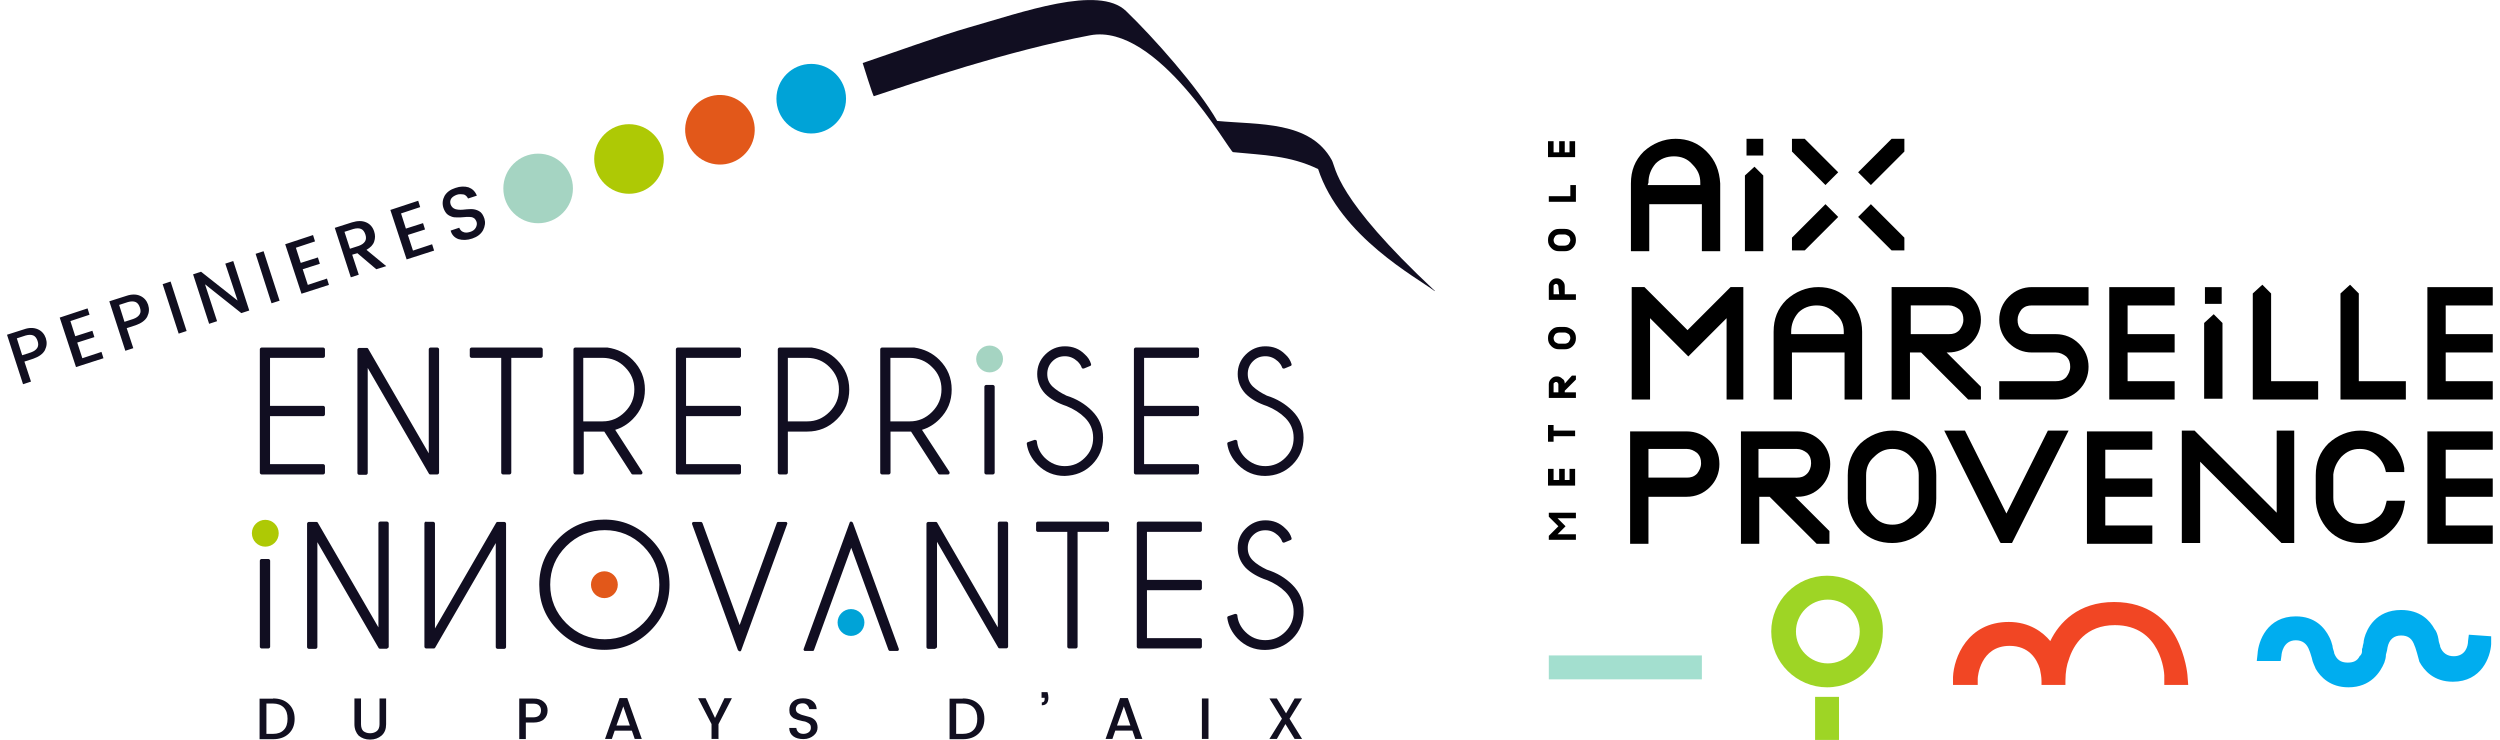 <svg enable-background="new 0 0 2000 595" height="71" viewBox="0 0 2000 595" width="240" xmlns="http://www.w3.org/2000/svg"><path d="m1148.8 234.1c-80.9-75.6-79.5-99.1-83-105.3-17.5-31.7-58.6-28.3-92.2-31.5-15.6-27.1-51.2-67.1-73.3-88.4-22.1-21.4-83.7 1.1-126.9 13.3-21.8 6.2-62.3 20.9-85 28.5 0 0 8.3 26.9 9 26.7 34-11.3 107.6-36.5 174-49 54.5-10.3 112.2 93.8 114.9 94 24.8 2.5 45.3 2.5 68.5 13.6 17.9 54.5 79.5 87.3 93.6 98.1.4.2.4 0 .4 0z" fill="#110e21"/><path d="m24.8 264.9c3.2 1.4 5.3 3.9 6.4 7.1 1.1 3.4.9 6.4-.7 9.7-1.6 3-4.8 5.3-9.4 6.9l-7.1 2.3 5.3 16.1-6.4 2.1-12.9-39.8 13.8-4.4c3.9-1.4 7.8-1.4 11 0zm-12.6 20.9 7.1-2.3c2.5-.9 4.1-2.1 5.1-3.7.9-1.6.9-3.4.2-5.5s-1.8-3.7-3.4-4.4-3.7-.7-6.2 0l-7.1 2.3zm52.6-37.7 1.6 5.1-15.4 5.1 3.9 12.2 13.8-4.4 1.6 5.1-13.8 4.4 4.1 12.6 15.4-5.1 1.6 5.1-22.1 7.1-13.1-39.8zm42.3-10.1c3.2 1.4 5.3 3.9 6.4 7.1 1.1 3.4.9 6.4-.7 9.7-1.6 3-4.8 5.3-9.4 6.9l-7.1 2.3 5.3 16.1-6.4 2.1-12.9-39.8 13.8-4.4c4.1-1.4 8-1.4 11 0zm-12.6 20.9 7.1-2.3c2.5-.9 4.1-2.1 5.1-3.7s.9-3.4.2-5.5-1.8-3.7-3.4-4.4-3.7-.7-6.2 0l-7.1 2.3zm43.6 9.5-12.9-39.8 6.4-2.1 12.9 39.8zm37.5-56.3 6.4-2.1 12.9 39.8-6.4 2.1-29.2-23.2 9.7 29.7-6.4 2.1-12.9-39.8 6.4-2.1 29.4 23.2zm37.2 31.9-12.8-39.8 6.4-2.1 12.9 39.8zm33.4-54.9 1.6 5.1-15.4 5.1 3.9 12.2 13.8-4.4 1.6 5.1-13.8 4.4 4.1 12.6 15.4-5.1 1.6 5.1-22.1 7.1-13.1-39.8zm31.5 15.8 5.3 16.1-6.4 2.1-12.9-39.8 13.8-4.4c4.6-1.4 8.3-1.4 11.5 0s5.3 3.9 6.4 7.4c.9 2.8.9 5.3 0 8-.9 2.8-3 4.8-6.2 6.7l15.9 13.1-8 2.5-15.2-12.9zm-6.2-18.4 4.4 13.6 7.1-2.3c2.5-.9 4.1-2.1 5.1-3.7.9-1.6.9-3.4.2-5.5s-1.8-3.7-3.4-4.4-3.7-.7-6.2 0zm59.3-25 1.6 5.1-15.4 5.1 3.9 12.2 13.8-4.4 1.6 5.1-13.8 4.4 4.1 12.6 15.4-5.1 1.6 5.1-22.1 7.1-13.1-39.8zm31-4.8c-1.8.7-3.4 1.6-4.4 3-.9 1.4-1.1 3-.5 4.8.7 1.8 1.8 3 3.7 3.7 1.8.5 3.7.7 6 .5s4.4-.5 6.7-.5 4.4.5 6.4 1.6c2.1 1.1 3.4 3.2 4.4 6.2.9 3 .5 6-1.1 9.2-1.8 3.2-4.6 5.3-8.7 6.7s-7.8 1.4-11 .5c-3.2-1.1-5.5-3.4-6.4-6.9l6.9-2.3c.7 1.6 1.8 3 3.2 3.4 1.4.7 3.2.7 5.5 0s3.7-1.8 4.6-3.4 1.1-3.2.7-4.6c-.5-1.4-1.4-2.8-2.3-3.2-1.1-.7-2.3-.9-3.7-.9s-3 0-4.4.2c-1.6.2-3.2.2-4.8.2s-3.2 0-4.6-.5-2.8-1.1-4.1-2.3c-1.1-1.1-2.1-2.8-2.8-4.8-1.1-3.4-.7-6.7.9-9.7 1.8-3 4.6-5.1 8.7-6.4 3.9-1.4 7.6-1.4 10.6-.5 3 1.1 5.3 3.2 6.7 6.7l-7.1 2.3c-.7-1.4-1.6-2.5-3.2-3.2-2.2-.3-4.1-.5-5.9.2z" fill="#110f20"/><circle cx="427.3" cy="151.6" fill="#a5d4c2" r="28"/><circle cx="500.4" cy="127.9" fill="#aec905" r="28"/><ellipse cx="573.5" cy="104.2" fill="#e2581a" rx="28" ry="28" transform="matrix(.23 -.973 .973 .23 340.269 638.446)"/><circle cx="647" cy="79.4" fill="#00a3d7" r="28"/><path d="m214 561.9c5.3 0 9.4 1.4 12.6 4.4s4.8 6.9 4.8 12-1.6 9-4.8 12-7.4 4.4-12.6 4.4h-10.8v-32.6h10.8zm-5.3 28.5h5.3c3.9 0 6.7-1.1 8.7-3.2 2.1-2.1 3-5.1 3-9s-.9-6.7-3-9c-2.1-2.1-5.1-3.2-8.7-3.2h-5.3zm70.8-7.8v-20.7h5.3v20.7c0 2.5.7 4.4 1.8 5.5 1.4 1.1 3.2 1.8 5.5 1.8s4.1-.7 5.5-1.8 2.1-3.2 2.1-5.5v-20.7h5.3v20.7c0 3.9-1.1 6.9-3.7 9.2-2.5 2.1-5.5 3.2-9.2 3.2s-6.7-1.1-9.2-3.2c-2-2.1-3.4-5.3-3.4-9.2zm152.4-17.9c2.1 1.8 3 4.1 3 6.9s-.9 5.1-2.8 6.9c-1.8 1.8-4.8 2.8-8.7 2.8h-6v13.3h-5.3v-32.6h11.3c3.7-.1 6.4.8 8.5 2.7zm-14.5 12.4h6c2.1 0 3.4-.5 4.6-1.4.9-.9 1.6-2.3 1.6-4.1s-.5-3-1.6-4.1c-.9-.9-2.5-1.4-4.6-1.4h-6zm87.6 17.4-2.3-6.7h-13.8l-2.3 6.7h-5.5l11.7-32.9h6.2l11.7 32.9zm-14.7-10.8h10.8l-5.3-15.4zm81.8 10.8h-5.3v-12l-10.8-20.8h6l7.6 15.9 7.6-15.9h6l-10.8 20.9v12h-.3zm68-28.7c-1.6 0-3 .5-3.9 1.1-.9.9-1.6 2.1-1.6 3.4 0 1.6.7 2.8 1.8 3.4s2.5 1.4 4.4 1.8c1.6.5 3.4.9 5.1 1.4 1.6.5 3.2 1.4 4.4 2.8 1.1 1.4 1.8 3.2 1.8 5.5 0 2.5-.9 4.6-3 6.4s-4.8 3-8.3 3c-3.4 0-6.2-.7-8.3-2.3s-3.2-3.9-3.2-6.7h5.7c.2 1.4.7 2.5 1.6 3.4s2.3 1.4 4.1 1.4 3.2-.5 4.4-1.4c1.1-.9 1.6-2.1 1.6-3.4s-.2-2.3-.9-3-1.4-1.1-2.5-1.6c-.9-.5-2.1-.7-3.4-.9-1.1-.2-2.5-.7-3.7-.9-1.1-.5-2.3-.9-3.4-1.4-.9-.7-1.8-1.4-2.5-2.5s-.9-2.5-.9-4.1c0-2.8.9-5.1 3-6.9s4.8-2.5 8-2.5 6 .7 7.8 2.3c2.1 1.6 3 3.7 3.2 6.4h-6c-.2-1.1-.7-2.3-1.6-3.2-.9-1-2-1.5-3.7-1.5zm128.8-3.9c5.3 0 9.4 1.4 12.6 4.4s4.8 6.9 4.8 12-1.6 9-4.8 12-7.4 4.4-12.6 4.4h-10.6v-32.6h10.6zm-5.3 28.5h5.3c3.9 0 6.7-1.1 8.7-3.2 2.1-2.1 3-5.1 3-9s-.9-6.7-3-9c-2.1-2.1-5.1-3.2-8.7-3.2h-5.3zm68.7-33.6h4.8c.5 1.6.7 3.2.7 4.6 0 3.9-1.8 6-5.3 6v-2.3c1.6 0 2.3-.9 2.3-2.8v-.9h-2.5zm75.4 37.7-2.3-6.7h-13.8l-2.3 6.7h-5.5l11.7-32.9h6.2l11.7 32.9zm-14.7-10.8h10.8l-5.3-15.4zm68.3 10.8v-32.6h5.3v32.6zm80.6-32.6-10.1 16.3 10.1 16.3h-6l-7.4-12-6.9 12h-6l10.1-16.3-10.1-16.3h6l7.4 12 6.9-12z" fill="#110f20"/><path d="m204.8 381.7c-.7 0-1.4-.7-1.4-1.4v-99.3c0-.7.7-1.4 1.4-1.4h49.6c.7 0 1.4.7 1.4 1.4v5.5c0 .7-.7 1.4-1.4 1.4h-42.8v38.6h42.8c.7 0 1.4.7 1.4 1.4v5.5c0 .7-.7 1.4-1.4 1.4h-42.8v38.6h42.8c.7 0 1.4.7 1.4 1.4v5.5c0 .7-.7 1.4-1.4 1.4zm141.4 0c.7 0 1.4-.7 1.4-1.4v-99.3c0-.7-.7-1.4-1.4-1.4h-5.5c-.7 0-1.4.7-1.4 1.4v83.7l-48.7-84.1c-.2-.5-.7-.7-1.1-.7h-6.2c-.7 0-1.4.7-1.4 1.4v99.3c0 .7.7 1.4 1.4 1.4h5.5c.7 0 1.4-.7 1.4-1.4v-84.6l49.2 85c.2.5.7.7 1.1.7zm58.1 0c.7 0 1.4-.7 1.4-1.4v-92.4h23.9c.7 0 1.4-.7 1.4-1.4v-5.5c0-.7-.7-1.4-1.4-1.4h-55.9c-.7 0-1.4.7-1.4 1.4v5.5c0 .7.7 1.4 1.4 1.4h23.9v92.4c0 .7.7 1.4 1.4 1.4zm105.7 0c.5 0 .9-.2 1.1-.7s.2-.9 0-1.4l-21.8-33.8c5.3-1.6 9.9-4.4 14-8.5 6.7-6.7 9.9-14.7 9.9-23.9s-3.2-17.2-9.9-23.9c-5.5-5.5-12.2-8.7-20.2-9.9h-26c-.7 0-1.4.7-1.4 1.4v99.3c0 .7.7 1.4 1.4 1.4h5.5c.7 0 1.4-.7 1.4-1.4v-33.1h15.6.9l21.8 33.8c.2.5.7.7 1.1.7zm-46.4-42.8v-51h15.6c6.9 0 13.1 2.5 17.9 7.4 5.1 5.1 7.6 11 7.6 17.9 0 7.1-2.5 13.1-7.6 18.2s-11 7.6-17.9 7.6h-15.6zm125.5 42.8c.7 0 1.4-.7 1.4-1.4v-5.5c0-.7-.7-1.4-1.4-1.4h-42.8v-38.6h42.8c.7 0 1.4-.7 1.4-1.4v-5.5c0-.7-.7-1.4-1.4-1.4h-42.8v-38.6h42.8c.7 0 1.4-.7 1.4-1.4v-5.5c0-.7-.7-1.4-1.4-1.4h-49.6c-.7 0-1.4.7-1.4 1.4v99.3c0 .7.7 1.4 1.4 1.4zm37.7 0c.7 0 1.4-.7 1.4-1.4v-33.1h15.6c9.2 0 17.2-3.2 23.9-9.9s9.9-14.7 9.9-23.9-3.2-17.2-9.9-23.9c-5.5-5.5-12.2-8.7-20.2-9.9h-26c-.7 0-1.4.7-1.4 1.4v99.3c0 .7.7 1.4 1.4 1.4zm1.4-42.8v-51h15.6c6.9 0 13.1 2.5 17.9 7.4 5.1 5.1 7.6 11 7.6 17.9 0 7.1-2.5 13.1-7.6 18.2s-11 7.6-17.9 7.6h-15.6zm128.9 42.8c.5 0 .9-.2 1.1-.7s.2-.9 0-1.4l-22.1-33.8c5.3-1.6 9.9-4.4 14-8.5 6.7-6.7 9.9-14.5 9.9-23.9 0-9.2-3.2-17.2-9.9-23.9-5.5-5.5-12.2-8.7-20.2-9.9h-26c-.7 0-1.4.7-1.4 1.4v99.3c0 .7.7 1.4 1.4 1.4h5.5c.7 0 1.4-.7 1.4-1.4v-33.1h15.6.9l21.8 33.8c.2.5.7.7 1.1.7zm-46.4-42.8v-51h15.6c6.9 0 13.1 2.5 17.9 7.4 5.1 4.8 7.6 11 7.6 17.9 0 7.1-2.5 13.1-7.6 18.2s-11 7.6-17.9 7.6h-15.6zm82.5 42.8c.7 0 1.4-.7 1.4-1.4v-69.2c0-.7-.7-1.4-1.4-1.4h-5.5c-.7 0-1.4.7-1.4 1.4v69.2c0 .7.7 1.4 1.4 1.4zm79.6-7.8c6-6 9-13.3 9-21.8s-3-15.6-9-21.6c-5.5-5.5-12.4-9.7-20.5-12.2-4.8-2.3-8.5-4.8-11.3-7.4-2.8-2.8-4.1-6-4.1-10.1 0-3.9 1.4-7.4 4.1-10.1 2.8-2.8 6-4.1 10.1-4.1 3.9 0 7.1 1.4 10.1 4.1 1.6 1.6 2.8 3.2 3.4 5.1.2.2.5.7.7.7h.5.5l5.1-2.1c.7-.2.9-.9.7-1.6-.9-3-2.5-5.5-5.1-7.8-4.4-4.4-9.7-6.4-15.9-6.4s-11.5 2.3-15.9 6.7-6.4 9.7-6.4 15.6c0 6.2 2.3 11.5 6.4 15.9 4.1 4.1 10.1 7.6 17.2 9.9 5.7 2.3 10.8 5.5 14.7 9.4 4.4 4.4 6.7 9.7 6.7 16.1s-2.1 11.5-6.7 16.1c-4.4 4.4-9.7 6.7-16.1 6.7-6.2 0-11.5-2.3-16.1-6.7-3.7-3.7-6-8.3-6.4-13.3 0-.5-.2-.7-.7-.9-.2-.2-.5-.2-.7-.2s-.2 0-.5 0l-5.3 1.8c-.7.2-.9.7-.9 1.4.9 6.4 3.9 12 8.7 16.8 6 6 13.3 9 21.8 9 8.8-.3 15.9-3.1 21.9-9zm84.8 7.8c.7 0 1.4-.7 1.4-1.4v-5.5c0-.7-.7-1.4-1.4-1.4h-42.8v-38.6h42.8c.7 0 1.4-.7 1.4-1.4v-5.5c0-.7-.7-1.4-1.4-1.4h-42.8v-38.6h42.8c.7 0 1.4-.7 1.4-1.4v-5.5c0-.7-.7-1.4-1.4-1.4h-49.6c-.7 0-1.4.7-1.4 1.4v99.3c0 .7.7 1.4 1.4 1.4zm76.5-7.8c6-6 9-13.3 9-21.8s-3-15.6-9-21.6c-5.5-5.5-12.4-9.7-20.5-12.2-4.8-2.3-8.5-4.8-11.3-7.4-2.8-2.8-4.1-6-4.1-10.1 0-3.9 1.4-7.4 4.1-10.1 2.8-2.8 6-4.1 10.1-4.1 3.9 0 7.1 1.4 10.1 4.1 1.6 1.6 2.8 3.2 3.4 5.1.2.2.5.7.7.7s.5 0 .5 0h.5l5.1-2.1c.7-.2.9-.9.7-1.6-.9-3-2.5-5.5-5.1-7.8-4.4-4.4-9.7-6.4-15.9-6.4s-11.5 2.3-15.9 6.7-6.4 9.7-6.4 15.6c0 6.2 2.3 11.5 6.4 15.9 4.1 4.1 10.1 7.6 17.2 9.9 5.7 2.3 10.8 5.5 14.7 9.4 4.4 4.4 6.7 9.7 6.7 16.1s-2.1 11.5-6.7 16.1c-4.4 4.4-9.9 6.7-16.1 6.7s-11.5-2.3-16.1-6.7c-3.7-3.7-6-8.3-6.4-13.3 0-.5-.2-.7-.7-.9-.2-.2-.5-.2-.7-.2s-.2 0-.5 0l-5.3 1.8c-.7.2-.9.7-.9 1.4.9 6.4 3.9 12 8.7 16.8 6 6 13.3 9 21.8 9 8.6-.1 15.9-3.1 21.9-9z" fill="#110e21"/><circle cx="790.5" cy="288.8" fill="#a5d4c2" r="10.8"/><path d="m204.8 521.7c-.7 0-1.4-.7-1.4-1.4v-69.2c0-.7.7-1.4 1.4-1.4h5.5c.7 0 1.4.7 1.4 1.4v69.2c0 .7-.7 1.4-1.4 1.4zm100.9 0c.7 0 1.4-.7 1.4-1.4v-99.3c0-.7-.7-1.4-1.4-1.4h-5.5c-.7 0-1.4.7-1.4 1.4v83.7l-48.7-84.1c-.2-.5-.7-.7-1.1-.7h-6.2c-.7 0-1.4.7-1.4 1.4v99.3c0 .7.7 1.4 1.4 1.4h5.5c.7 0 1.4-.7 1.4-1.4v-84.4l49.2 85c.2.5.7.7 1.1.7h5.7zm31.5-102.1c-.7 0-1.4.7-1.4 1.4v99.3c0 .7.7 1.4 1.4 1.4h6.2c.5 0 .9-.2 1.1-.7l48.7-84.1v83.7c0 .7.7 1.4 1.4 1.4h5.5c.7 0 1.4-.7 1.4-1.4v-99.3c0-.7-.7-1.4-1.4-1.4h-5.5c-.5 0-.9.2-1.1.7l-49.2 85v-84.4c0-.7-.7-1.4-1.4-1.4h-5.7zm180.4 87.8c10.1-10.1 15.4-22.5 15.4-37s-5.1-26.9-15.4-37c-10.1-10.1-22.5-15.4-37-15.4s-26.9 5.1-37 15.4c-10.1 10.1-15.4 22.5-15.4 37s5.1 26.9 15.4 37c10.1 10.1 22.5 15.4 37 15.4s26.9-5.3 37-15.4zm-5.7-68c8.5 8.5 12.9 19.1 12.9 31 0 12.2-4.4 22.5-12.9 31s-19.1 12.9-31 12.9-22.5-4.4-31-12.9-12.9-19.1-12.9-31c0-12.2 4.4-22.5 12.9-31s19.1-12.9 31-12.9 22.5 4.4 31 12.9zm77.7 84.6c.5 0 .9-.2 1.1-.9l37-101.6c.2-.5 0-.9-.2-1.1-.2-.5-.7-.5-1.1-.5h-6c-.5 0-.9.2-1.1.9l-29.9 82.1-29.9-82.1c-.2-.5-.7-.9-1.1-.9h-6c-.5 0-.9.2-1.1.5-.2.5-.2.7-.2 1.1l36.9 101.5c.4.5.9 1 1.6 1zm89.4-104.4c-.5 0-.9.2-1.1.9l-37 101.6c-.2.5 0 .9.2 1.1.2.5.7.5 1.1.5h6c.5 0 .9-.2 1.1-.9l29.9-82.1 29.9 82.1c.2.5.7.9 1.1.9h6c.5 0 .9-.2 1.1-.5.2-.5.2-.7.2-1.1l-37-101.6c-.6-.7-1-.9-1.5-.9zm67.8 102.1c.7 0 1.4-.7 1.4-1.4v-84.4l49.2 85c.2.5.7.7 1.1.7h5.5c.7 0 1.4-.7 1.4-1.4v-99.2c0-.7-.7-1.4-1.4-1.4h-5.5c-.7 0-1.4.7-1.4 1.4v83.7l-48.7-84.1c-.2-.5-.7-.7-1.1-.7h-6.2c-.7 0-1.4.7-1.4 1.4v99.3c0 .7.7 1.4 1.4 1.4h5.7zm113.1 0c.7 0 1.4-.7 1.4-1.4v-92.4h23.9c.7 0 1.4-.7 1.4-1.4v-5.5c0-.7-.7-1.4-1.4-1.4h-55.9c-.7 0-1.4.7-1.4 1.4v5.5c0 .7.7 1.4 1.4 1.4h23.7v92.4c0 .7.7 1.4 1.4 1.4zm100 0c.7 0 1.4-.7 1.4-1.4v-5.5c0-.7-.7-1.4-1.4-1.4h-42.8v-38.6h42.8c.7 0 1.4-.7 1.4-1.4v-5.5c0-.7-.7-1.4-1.4-1.4h-42.8v-38.6h42.8c.7 0 1.4-.7 1.4-1.4v-5.5c0-.7-.7-1.4-1.4-1.4h-49.6c-.7 0-1.4.7-1.4 1.4v99.3c0 .7.7 1.4 1.4 1.4zm74.2-7.8c6-6 9-13.3 9-21.8s-3-15.6-9-21.6c-5.5-5.5-12.4-9.7-20.5-12.2-4.8-2.3-8.7-4.8-11.3-7.4-2.8-2.8-4.1-6-4.1-10.1 0-3.9 1.4-7.4 4.1-10.1 2.8-2.8 6-4.1 10.1-4.1s7.1 1.4 10.1 4.1c1.6 1.6 2.8 3.2 3.4 5.1.2.2.5.7.7.7s.5 0 .5 0h.5l5.1-2.1c.7-.2.9-.9.7-1.6-.9-3-2.5-5.5-5.1-7.8-4.4-4.4-9.7-6.4-15.9-6.4s-11.5 2.3-15.9 6.7-6.4 9.7-6.4 15.6c0 6.2 2.3 11.5 6.4 15.9 4.1 4.1 10.1 7.6 17.2 9.9 5.7 2.3 10.8 5.5 14.7 9.4 4.4 4.4 6.7 9.9 6.7 16.1s-2.3 11.7-6.7 16.1-9.7 6.7-16.1 6.7c-6.2 0-11.5-2.1-16.1-6.7-3.7-3.7-6-8.3-6.4-13.3 0-.5-.2-.7-.7-.9-.2-.2-.5-.2-.7-.2s-.2 0-.5 0l-5.3 1.8c-.7.2-.9.7-.9 1.4.9 6.4 3.9 12 8.5 16.8 6 6 13.3 9 21.8 9 8.8-.1 16.1-3.1 22.1-9z" fill="#110e21"/><circle cx="207.8" cy="429" fill="#aec905" r="10.8"/><circle cx="480.6" cy="470.4" fill="#e2581a" r="10.8"/><circle cx="679" cy="500.8" fill="#00a3d7" r="10.8"/><g transform="matrix(6.414 0 0 -6.414 -2869.06 5090.859)"><g><path d="m679.7 714.5c0-2.2-1.8-4-4-4s-4 1.8-4 4 1.8 4 4 4 4-1.8 4-4m-4.1 7c-3.9 0-7-3.2-7-7 0-3.9 3.2-7 7-7 3.9 0 7 3.2 7 7 .1 3.9-3.1 7-7 7" fill="#9ed525"/><path d="m674.1 700.9h2.5.5v5.4h-3z" fill="#9ed525"/><path d="m640.7 708.5h19.2v3h-19.2z" fill="#a3dfcf"/><path d="m720.8 709.1s-.2 2.3-1.4 4.6c-1.1 2.1-3.4 4.5-7.8 4.5-4.5 0-6.9-2.6-8-4.9-.9 1.1-2.6 2.4-5.2 2.4-5.2 0-6.9-4.5-7-6.9v-1h3.1v.8c0 .2.3 4.1 4 4.1 2.4 0 3.4-1.6 3.8-2.9.1-.5.2-1 .2-1.5v-.5h3v.5c0 1.2.2 2.1.4 2.6.6 2 2.2 4.4 5.8 4.4 5.8 0 6.2-6 6.2-6.3v-1.2h3z" fill="#f14624"/><path d="m756.1 714.1-.1-.8c0-.6-.3-1.9-1.8-1.9-.8 0-1.4.4-1.7 1.2v.1c-.1.3-.2.6-.2.8-.1.6-.3 1.1-.5 1.3-.6 1.1-1.8 2.4-4.2 2.4-3.2 0-4.3-2.4-4.6-3.5 0-.1-.1-.3-.1-.6l-.1-.4c0-.1 0-.2-.1-.4v-.1c0-.1 0-.1 0-.2 0-.2-.1-.4-.2-.5l-.1-.1c-.3-.6-.8-.8-1.5-.8-.9 0-1.4.4-1.7 1.2v.1c-.1.3-.2.6-.2.8-.1.4-.2.7-.4 1.1-.6 1.2-1.8 2.6-4.2 2.6-3.6 0-4.7-3.1-4.8-4.7l-.1-.9h3l.1.7c0 .2.2 1.9 1.8 1.9.8 0 1.4-.4 1.7-1.3.1-.2.2-.6.3-.9.1-.6.4-1.1.5-1.4.6-1 1.8-2.3 4.1-2.3 2.8 0 4 1.9 4.5 3.1.1.3.2.6.2 1 .1.3.2.8.2.9.2 1 .8 1.5 1.7 1.5s1.4-.4 1.7-1.3c.1-.2.2-.6.3-.9.1-.4.2-.7.3-1.1.6-1.1 1.8-2.5 4.2-2.5 3.6 0 4.7 3.1 4.8 4.7v1z" fill="#00adef"/></g><path d="m643.4 774.6h-.7v1.4h-.7v-1.4h-.7v1.4h-.7v-2h3.4v2h-.7v-1.4zm-2.7-45.7 1.2-1.2-1.2-1.2v-.5h3.4v.7h-2.3l1 1-1 1h2.3v.7h-3.4zm2.7 4.6h-.7v1.4h-.7v-1.4h-.7v1.4h-.7v-2.1h3.4v2.1h-.7v-1.4zm-2.1 6.9h-.7v-2.1h.7v.7h2.7v.7h-2.7zm.7 4.1h-.7v1c0 .1 0 .2.1.2.1.1.1.1.2.1s.2 0 .2-.1c.1-.1.1-.1.1-.2v-1zm.7 1.1c0 .3-.1.5-.3.6-.2.2-.4.3-.7.3s-.5-.1-.7-.3-.3-.4-.3-.7v-1.7h3.4v.7h-1.4v.2l1.4 1.4v.5h-.5zm.5 5.2c-.1-.1-.3-.2-.5-.2h-.7c-.2 0-.3.1-.5.2-.1.1-.2.3-.2.5s.1.3.2.5c.1.1.3.2.5.2h.7c.2 0 .3-.1.5-.2.1-.1.2-.3.2-.5s-.1-.3-.2-.5m-.5 1.9h-.7c-.4 0-.7-.1-1-.4s-.4-.6-.4-1 .1-.7.4-1 .6-.4 1-.4h.7c.4 0 .7.1 1 .4s.4.6.4 1-.1.7-.4 1c-.3.2-.6.4-1 .4m-.7 4.1h-.7v1c0 .1 0 .2.1.2.1.1.1.1.2.1s.2 0 .2-.1c.1-.1.1-.1.1-.2zm.7 1c0 .3-.1.5-.3.7s-.4.3-.7.3-.5-.1-.7-.3-.3-.4-.3-.7v-1.7h3.4v.7h-1.4zm.5 5.3c-.1-.1-.3-.2-.5-.2h-.7c-.2 0-.3.1-.5.2-.1.1-.2.3-.2.5s.1.3.2.5c.1.1.3.2.5.2h.7c.2 0 .3-.1.5-.2.1-.1.2-.3.2-.5s-.1-.3-.2-.5m-.5 1.9h-.7c-.4 0-.7-.1-1-.4s-.4-.6-.4-1 .1-.7.4-1 .6-.4 1-.4h.7c.4 0 .7.1 1 .4s.4.6.4 1-.1.7-.4 1-.6.4-1 .4m.7 4.1h-2.7v-.7h3.4v2.1h-.7z"/><path d="m653.2 770.8c0 .9.3 1.7.9 2.4.6.6 1.4.9 2.3.9s1.7-.3 2.3-1c.7-.7 1-1.4 1-2.3v-.3h-6.6zm7.3 3.9c-1.1 1.1-2.4 1.6-3.9 1.6s-2.9-.6-4-1.6c-1.1-1.1-1.6-2.4-1.6-4v-8.5h2.3v5.9h6.6v-5.9h2.3v8.5c-.1 1.6-.6 2.9-1.7 4m7.1-3-1.1 1.1-1.2-1.1v-9.5h2.3zm0 4.6h-2.1v-2.1h2.1zm-2.5-32.7v14.1h-1.6l-5.4-5.4-5.4 5.4h-1.6v-14.1h2.3v10.2l4.8-4.8 4.8 4.8v-10.2zm12.6 8.5v-.3h-6.6v.3c0 .9.3 1.7.9 2.4.6.6 1.4.9 2.3.9s1.7-.3 2.3-1c.8-.6 1.1-1.4 1.1-2.3m2.3-8.5v8.5c0 1.5-.5 2.9-1.6 4-1.1 1.1-2.4 1.6-3.9 1.6s-2.9-.6-4-1.6c-1.1-1.1-1.6-2.4-1.6-4v-8.5h2.3v5.9h6.6v-5.9zm-26.8-6.2h4.8c.5 0 .9-.2 1.3-.5.4-.4.5-.8.5-1.3s-.2-.9-.5-1.3c-.4-.4-.8-.5-1.3-.5h-4.8zm7.7 1c-.8.8-1.8 1.2-2.9 1.2h-7.1v-14.1h2.3v5.9h4.8c1.1 0 2.1.4 2.9 1.2s1.2 1.8 1.2 2.9c0 1.2-.4 2.1-1.2 2.9zm19.6-4.3c0 .9.3 1.7 1 2.3.7.7 1.4 1 2.3 1s1.7-.3 2.3-1c.7-.7 1-1.4 1-2.3v-2.9c0-.9-.3-1.7-1-2.3-.7-.7-1.4-1-2.3-1s-1.7.3-2.3 1c-.7.7-1 1.4-1 2.3zm3.3 5.6c-1.5 0-2.9-.6-4-1.6-1.1-1.1-1.6-2.4-1.6-4v-2.9c0-1.5.6-2.9 1.6-4 1.1-1.1 2.4-1.6 4-1.6 1.5 0 2.9.6 3.9 1.6 1.1 1.1 1.6 2.4 1.6 4v2.9c0 1.5-.5 2.9-1.6 4-1.1 1-2.4 1.6-3.9 1.6m14.3-10.4-5.2 10.4h-2.6l7-14 .1-.1h1.4l7.1 14.1h-2.6zm10.1-3.8h8.2v2.3h-5.9v3.6h5.9v2.3h-5.9v3.6h5.9v2.3h-8.2zm23.8 3.9-10.2 10.2-.1.1h-1.6v-14.1h2.3v10.2l10.2-10.2h1.6v14.1h-2.2zm8.1 7c.7.7 1.4 1 2.3 1 .8 0 1.4-.2 2-.7s1-1.1 1.2-1.8l.1-.4h2.3v.5c-.2 1.3-.8 2.5-1.9 3.4-1 .9-2.3 1.3-3.6 1.3-1.5 0-2.9-.6-4-1.6-1.1-1.1-1.6-2.4-1.6-4v-2.9c0-1.5.6-2.9 1.6-4 1.1-1.1 2.4-1.6 4-1.6 1.4 0 2.6.4 3.6 1.3s1.7 2 1.9 3.4l.1.6h-2.3l-.1-.4c-.2-.8-.5-1.4-1.2-1.8-.6-.5-1.3-.7-2.1-.7-.9 0-1.7.3-2.3 1-.7.7-1 1.4-1 2.3v2.9c.1.8.4 1.5 1 2.2m10.8-10.9h8.2v2.3h-5.9v3.6h5.9v2.3h-5.9v3.6h5.9v2.3h-8.2zm-43.7 25.1c-.8.8-1.8 1.2-2.9 1.2h-3c-.5 0-.9.2-1.3.5-.4.4-.5.8-.5 1.3s.2.9.5 1.3c.4.4.8.5 1.3.5h7.1v2.3h-7.1c-1.1 0-2.1-.4-2.9-1.2-.8-.8-1.2-1.8-1.2-2.9s.4-2.1 1.2-2.9 1.8-1.2 2.9-1.2h3c.5 0 .9-.2 1.3-.5.4-.4.5-.8.5-1.3s-.2-.9-.5-1.3c-.4-.4-.8-.5-1.3-.5h-7.1v-2.3h7.1c1.1 0 2.1.4 2.9 1.2s1.2 1.8 1.2 2.9-.4 2.1-1.2 2.9m3.8-7h8.2v2.3h-5.9v3.6h5.9v2.3h-5.9v3.6h5.9v2.3h-8.2zm14.2.1v9.5l-1.1 1.1-1.2-1.1v-9.5zm12 2.2h-5.9v11l-1.1 1.1-1.2-1.1v-13.3h8.2zm5.1 11-1.1 1.1-1.2-1.1v-13.3h8.2v2.3h-5.9zm16.8-1.5v2.3h-8.2v-14.1h8.2v2.3h-5.9v3.6h5.9v2.3h-5.9v3.6zm-34 2.3h-2.1v-2.1h2.1zm-52-23.4c-.4-.4-.8-.5-1.3-.5h-4.8v3.6h4.8c.5 0 .9-.2 1.3-.5.4-.4.5-.8.5-1.3s-.2-1-.5-1.3m-1.2-2.9c1.1 0 2.1.4 2.9 1.2s1.2 1.8 1.2 2.9-.4 2.1-1.2 2.9-1.8 1.2-2.9 1.2h-7.1v-14.1h2.3v5.9h1.3l5.9-5.9h1.6v1.6l-4.3 4.3zm14.2 24h4.8c.5 0 .9-.2 1.3-.5.4-.4.5-.8.5-1.3s-.2-.9-.5-1.3c-.4-.4-.8-.5-1.3-.5h-4.8zm0-5.9h1.3l5.9-5.9h1.6v1.6l-4.3 4.3h.2c1.1 0 2.1.4 2.9 1.2s1.2 1.8 1.2 2.9-.4 2.1-1.2 2.9-1.8 1.2-2.9 1.2h-7.1v-14.1h2.3v5.9zm-.8 25.2-4.2-4.2-1.6 1.6 4.2 4.2h1.6zm-14.1 0 4.2-4.2 1.6 1.6-4.2 4.2h-1.6zm14.1-10.8-4.2 4.2-1.6-1.6 4.2-4.2h1.6zm-14.1 0 4.2 4.2 1.6-1.6-4.2-4.2h-1.6z"/></g></svg>